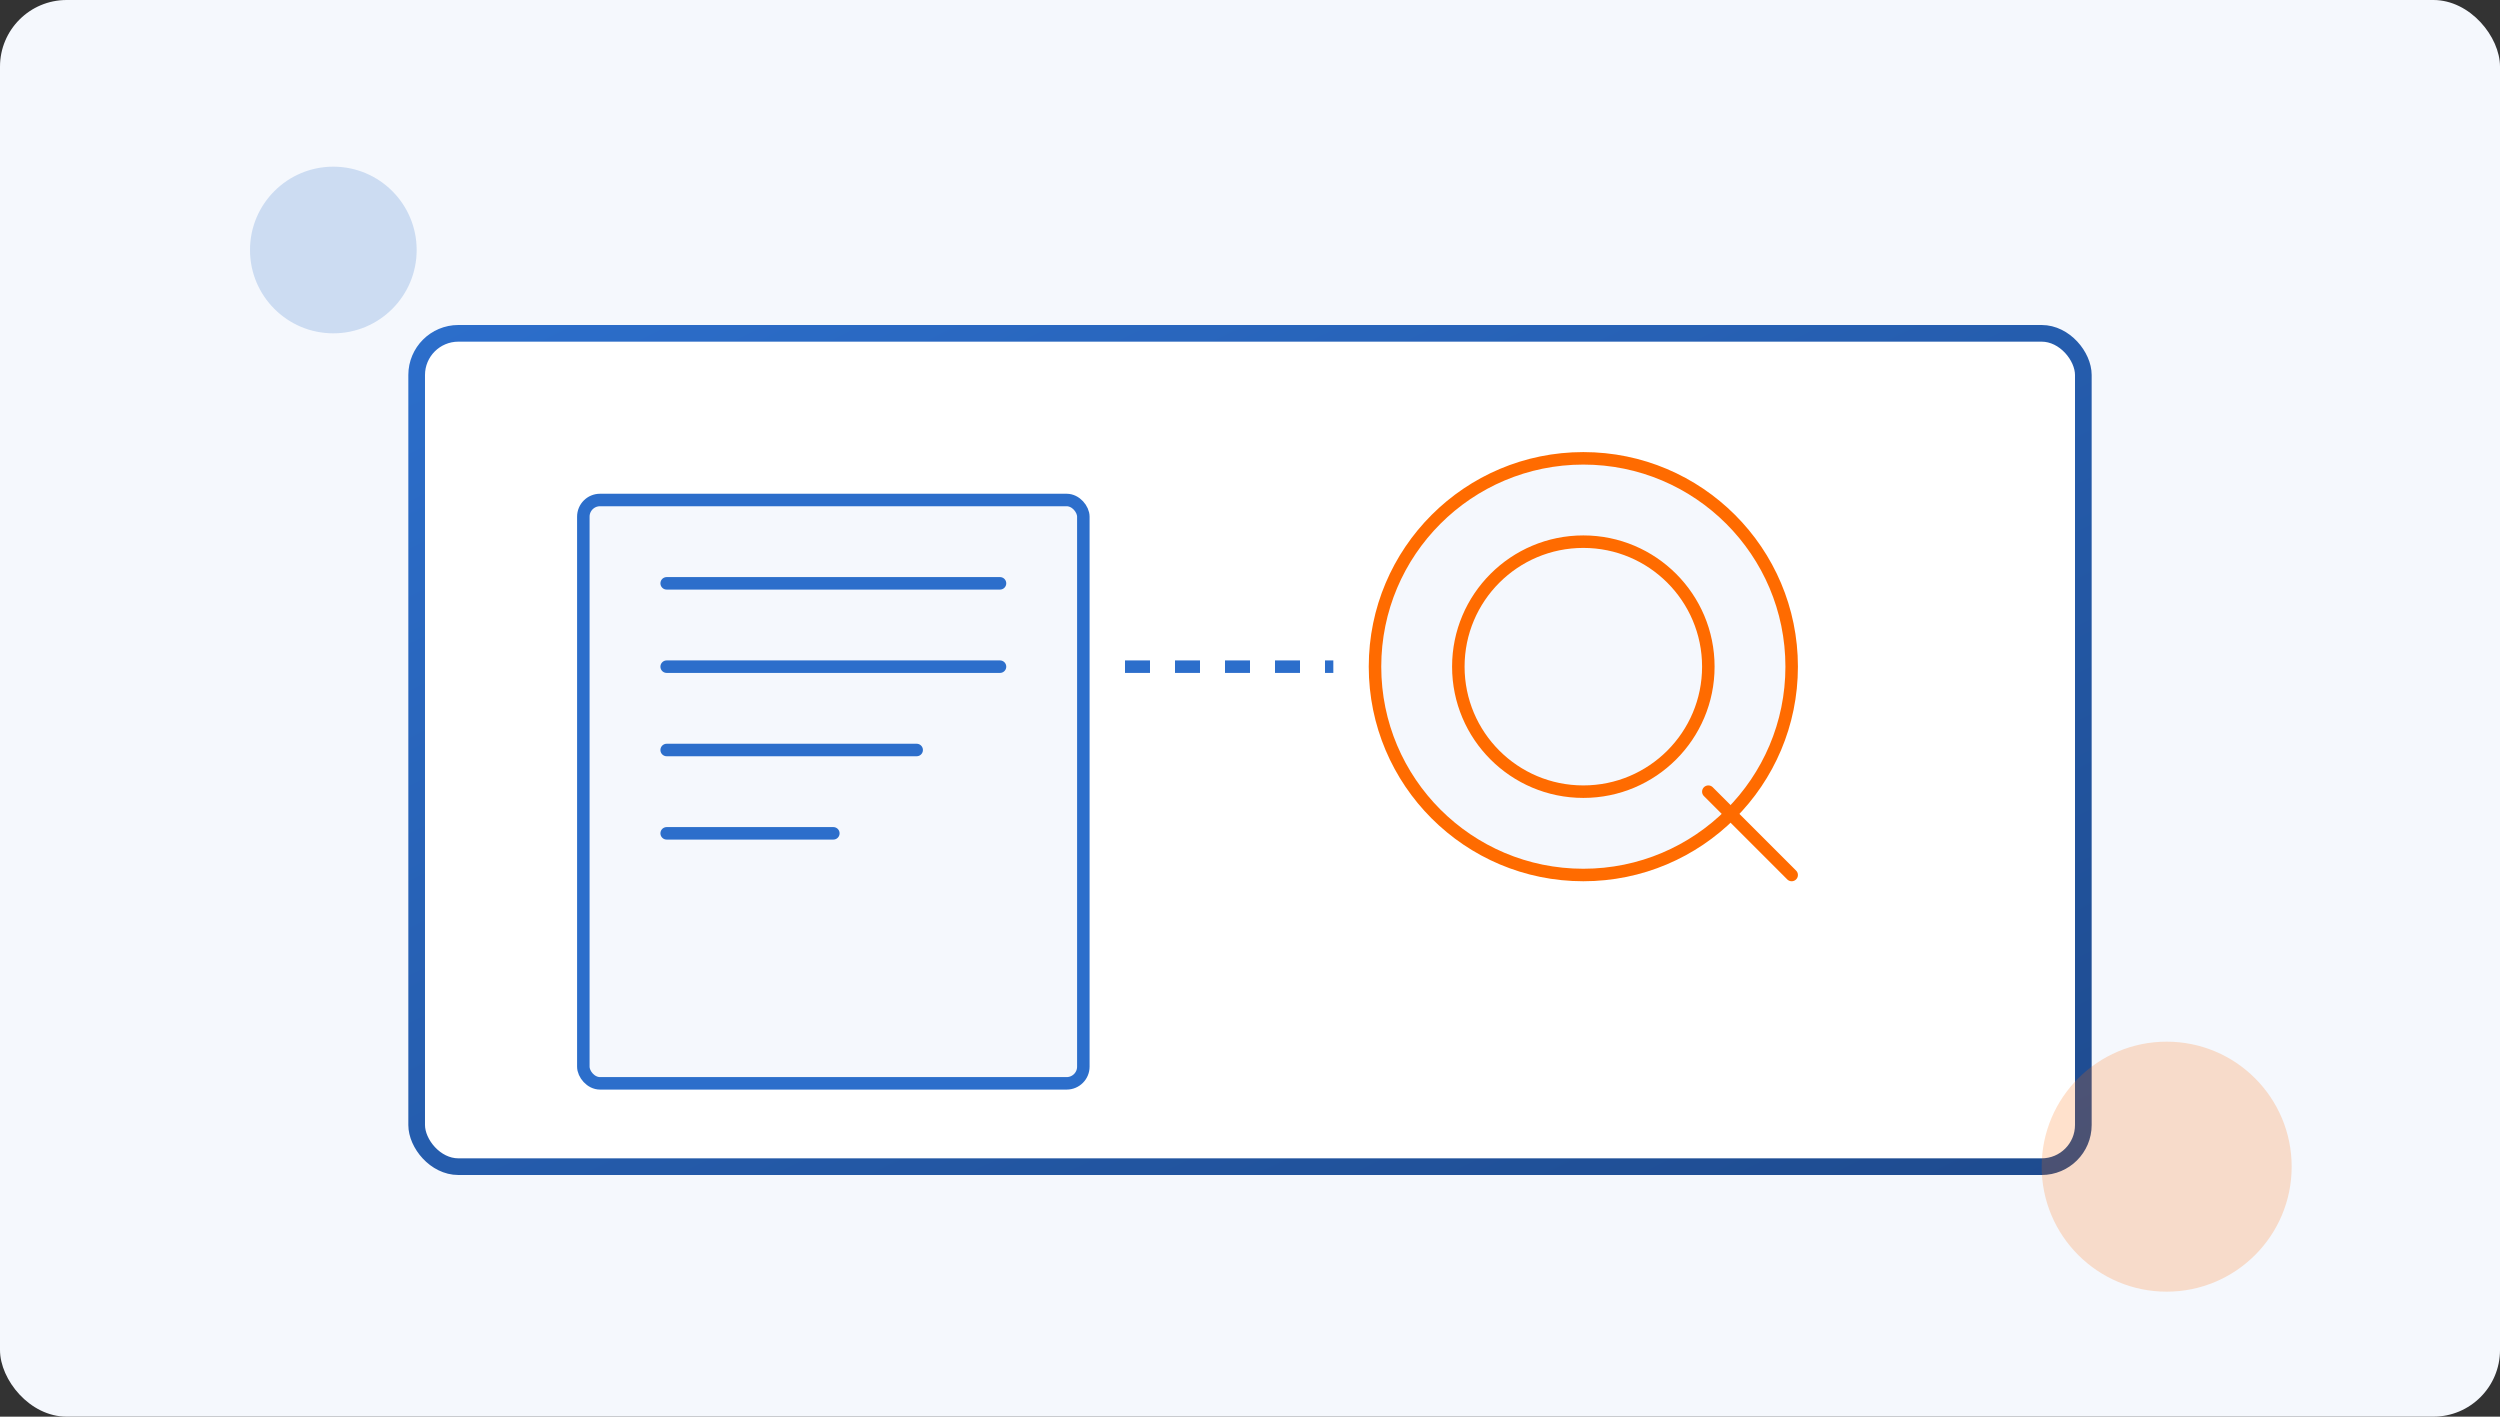 <svg xmlns="http://www.w3.org/2000/svg" width="300" height="170" viewBox="0 0 300 170">
  <rect x="0" y="0" width="300" height="170" fill="#333333" stroke="none"/>
  <defs>
    <linearGradient id="blog2-gradient" x1="0%" y1="0%" x2="100%" y2="100%">
      <stop offset="0%" stop-color="#2c6ecb" />
      <stop offset="100%" stop-color="#1e4b8f" />
    </linearGradient>
  </defs>
  
  <!-- 背景 -->
  <rect width="300" height="170" rx="8" fill="#f5f8fd"/>
  
  <!-- 内容SEO图形 -->
  <rect x="50" y="40" width="200" height="100" rx="5" fill="white" stroke="url(#blog2-gradient)" stroke-width="2"/>
  
  <!-- 文档图标 -->
  <rect x="70" y="60" width="60" height="70" rx="2" fill="#f5f8fd" stroke="#2c6ecb" stroke-width="1.5"/>
  <line x1="80" y1="70" x2="120" y2="70" stroke="#2c6ecb" stroke-width="1.5" stroke-linecap="round"/>
  <line x1="80" y1="80" x2="120" y2="80" stroke="#2c6ecb" stroke-width="1.5" stroke-linecap="round"/>
  <line x1="80" y1="90" x2="110" y2="90" stroke="#2c6ecb" stroke-width="1.5" stroke-linecap="round"/>
  <line x1="80" y1="100" x2="100" y2="100" stroke="#2c6ecb" stroke-width="1.5" stroke-linecap="round"/>
  
  <!-- 搜索引擎图标 -->
  <circle cx="190" cy="80" r="25" fill="#f5f8fd" stroke="#ff6b00" stroke-width="1.5"/>
  <circle cx="190" cy="80" r="15" fill="none" stroke="#ff6b00" stroke-width="1.5"/>
  <line x1="205" y1="95" x2="215" y2="105" stroke="#ff6b00" stroke-width="1.5" stroke-linecap="round"/>
  
  <!-- 连接线 -->
  <path d="M135,80 L160,80" stroke="#2c6ecb" stroke-width="1.5" stroke-dasharray="3,3"/>
  
  <!-- 装饰元素 -->
  <circle cx="40" cy="30" r="10" fill="rgba(44,110,203,0.2)"/>
  <circle cx="260" cy="140" r="15" fill="rgba(255,107,0,0.2)"/>
</svg>